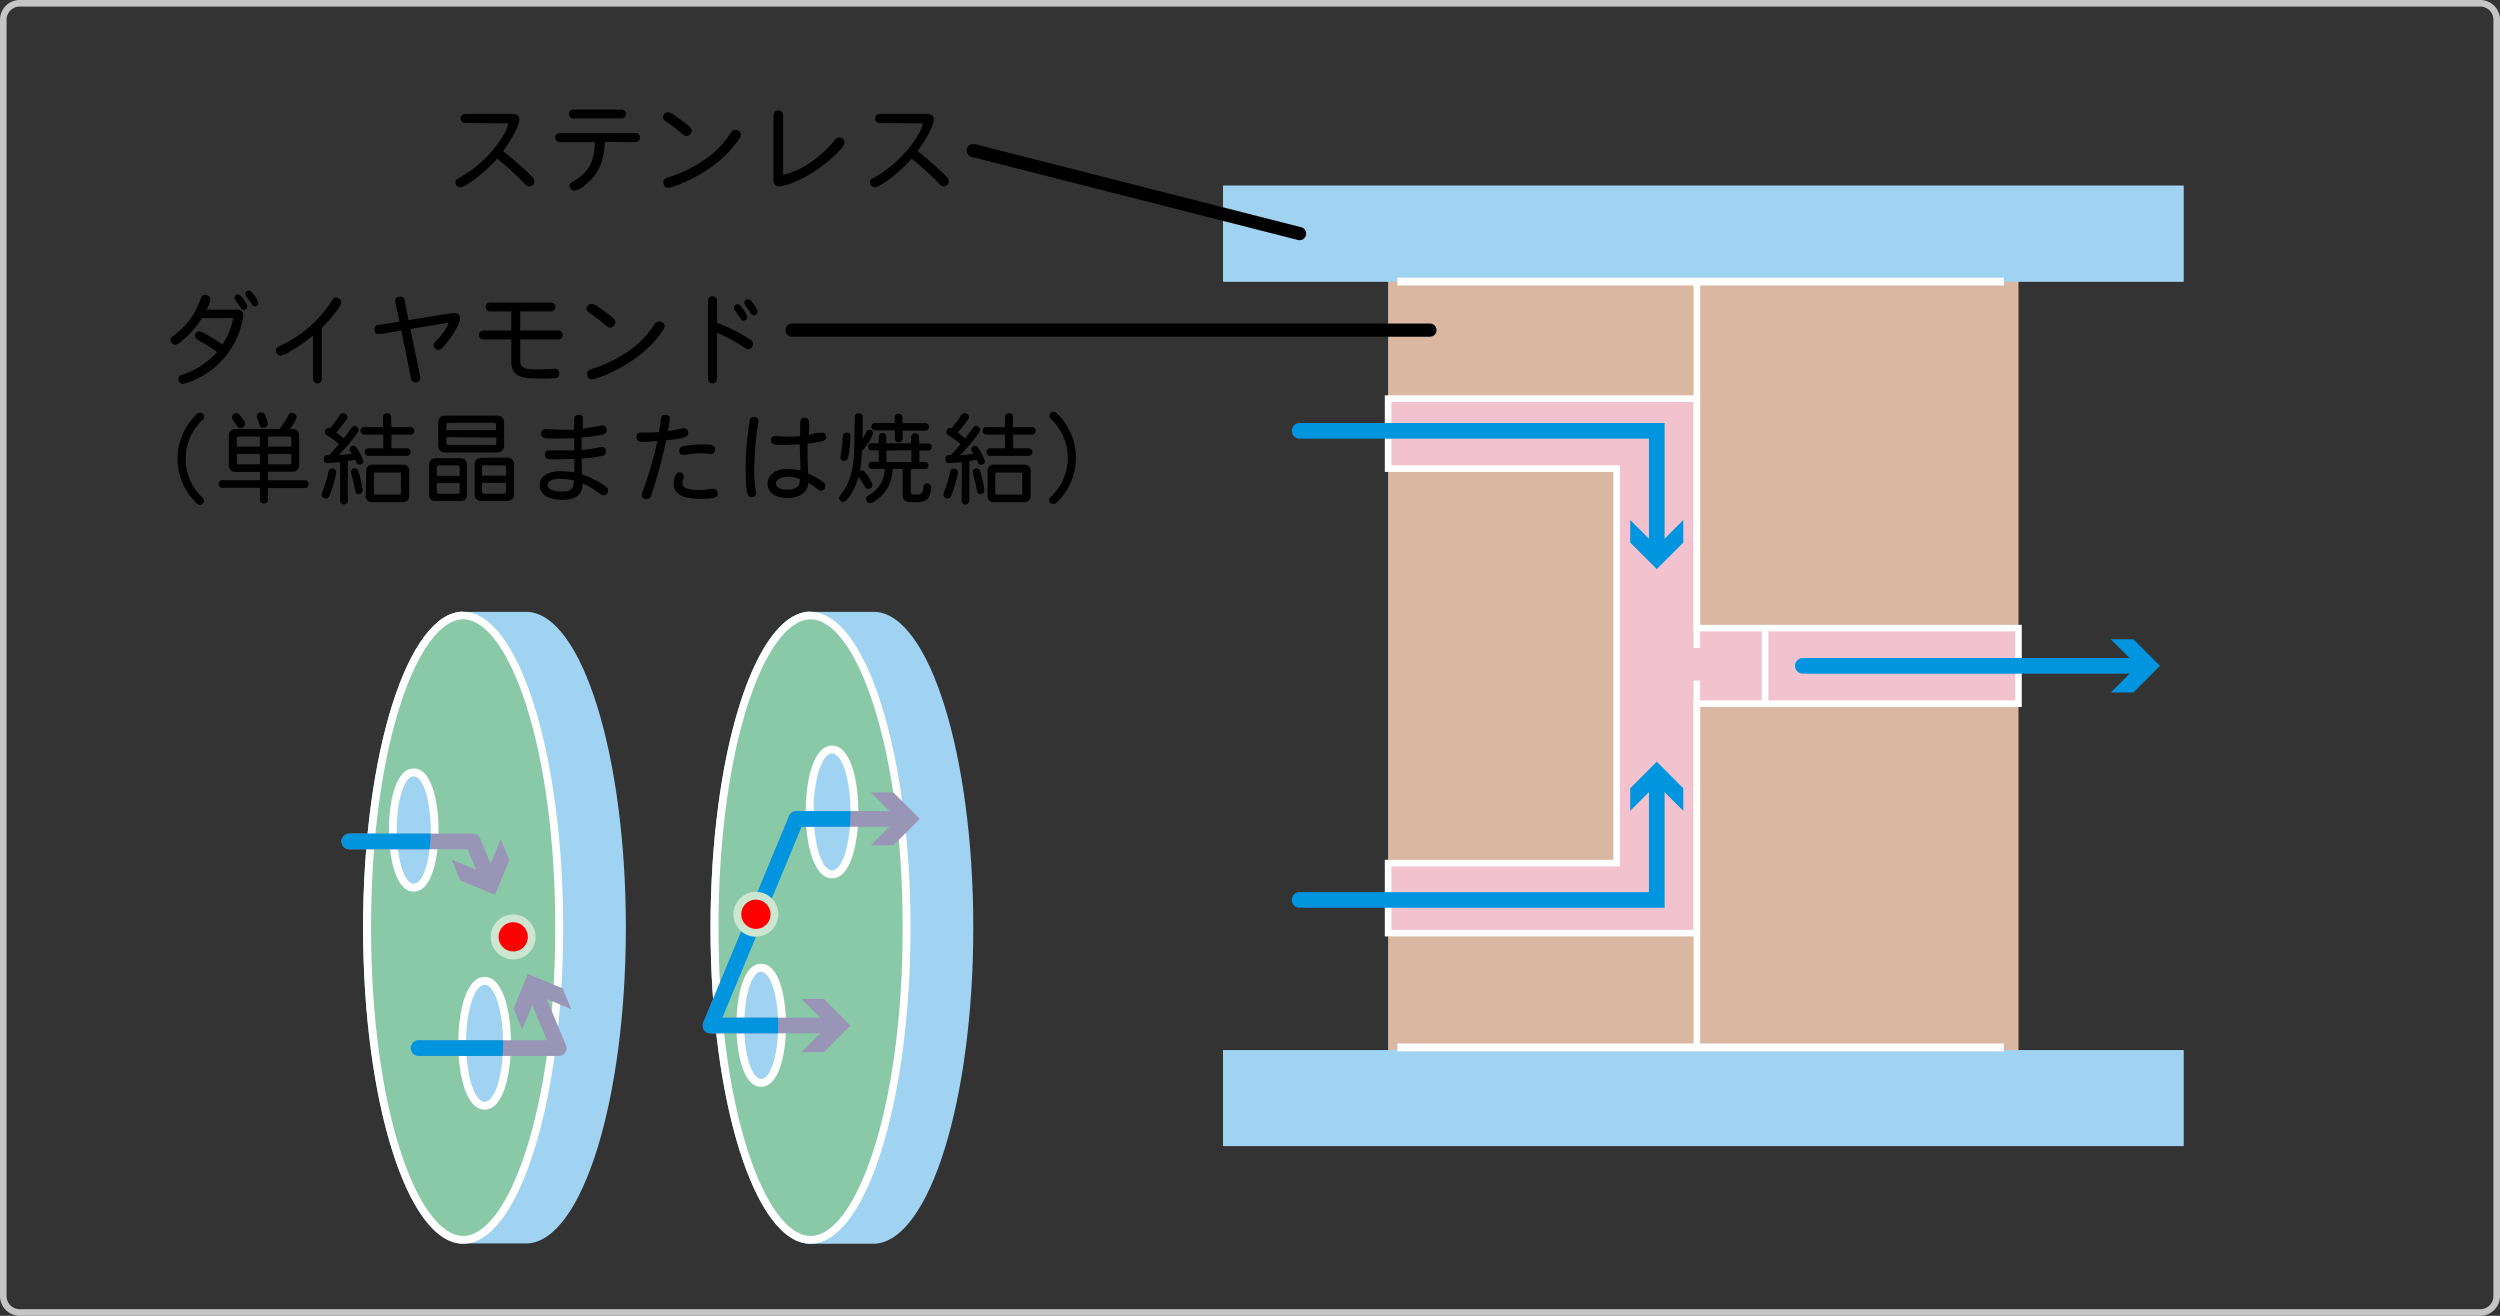 <svg xmlns="http://www.w3.org/2000/svg" xmlns:xlink="http://www.w3.org/1999/xlink" viewBox="0 0 380 200"><rect x="0" y="0" width="380" height="200" fill="#333333" stroke="none"/><defs><style>.cls-1,.cls-12,.cls-15,.cls-20,.cls-5,.cls-6,.cls-9{fill:none;}.cls-2{fill:#c5c5c5;}.cls-3{fill:#dab7a0;}.cls-4{fill:#f3c2cf;}.cls-5,.cls-9{stroke:#fff;}.cls-20,.cls-5,.cls-6,.cls-9{stroke-miterlimit:10;}.cls-15,.cls-6{stroke:#0095de;}.cls-12,.cls-15,.cls-20,.cls-6{stroke-linecap:round;}.cls-12,.cls-15,.cls-6{stroke-width:2.38px;}.cls-7{fill:#0095de;}.cls-8{fill:#a0d3f2;}.cls-9{stroke-width:1.19px;}.cls-10{fill:#89c9a7;}.cls-11{fill:#fff;}.cls-12{stroke:#9895b7;}.cls-12,.cls-15{stroke-linejoin:round;}.cls-13{fill:#9895b7;}.cls-14{clip-path:url(#clip-path);}.cls-16{fill:red;}.cls-17{fill:#cce6d0;}.cls-18{clip-path:url(#clip-path-2);}.cls-19{clip-path:url(#clip-path-3);}.cls-20{stroke:#000;stroke-width:2px;}</style><clipPath id="clip-path"><path class="cls-1" d="M126.47,114.52c-1.27,0-2.34,2.64-2.69,6.28h-5.5L102.83,159h10.49c.39,2.94,1.31,5,2.38,5,1.43,0,2.58-3.65,2.58-8.16a19.29,19.29,0,0,0-.8-5.89l7.14-19.87c.5,1.36,1.14,2.19,1.85,2.19,1.55,0,2.81-4,2.81-8.89S128,114.52,126.47,114.52Z"/></clipPath><clipPath id="clip-path-2"><path class="cls-1" d="M73.66,149.68c-1.26,0-2.32,2.61-2.69,6.2H58.49v7.71H71.33c.51,2.34,1.36,3.88,2.33,3.88,1.55,0,2.81-4,2.81-8.89S75.21,149.68,73.66,149.68Z"/></clipPath><clipPath id="clip-path-3"><path class="cls-1" d="M62.89,134.28c1.42,0,2.58-3.66,2.58-8.17S64.31,118,62.89,118c-1.25,0-2.29,2.8-2.53,6.52H49.88V132h11.2C61.55,133.39,62.19,134.28,62.89,134.28Z"/></clipPath></defs><g id="レイヤー_2" data-name="レイヤー 2"><g id="レイヤー_1-2" data-name="レイヤー 1"><path class="cls-2" d="M377,1a2,2,0,0,1,2,2V197a2,2,0,0,1-2,2H3a2,2,0,0,1-2-2V3A2,2,0,0,1,3,1H377m0-1H3A3,3,0,0,0,0,3V197a3,3,0,0,0,3,3H377a3,3,0,0,0,3-3V3a3,3,0,0,0-3-3Z"/><rect class="cls-3" x="210.99" y="37.75" width="95.82" height="126.92"/><polygon class="cls-4" points="210.99 60.59 210.99 71.23 245.73 71.23 245.73 131.19 210.99 131.19 210.99 141.84 245.73 141.84 257.92 141.84 257.92 131.19 257.92 71.23 257.92 68.99 257.92 60.59 210.99 60.59"/><rect class="cls-4" x="253.86" y="95.47" width="52.95" height="11.49"/><polygon class="cls-5" points="306.81 95.47 257.92 95.47 257.92 71.23 257.92 68.99 257.92 60.59 210.99 60.59 210.99 71.23 245.73 71.23 245.73 131.19 210.99 131.19 210.99 141.84 245.73 141.84 257.92 141.84 257.92 131.19 257.92 106.96 306.81 106.96 306.81 95.47"/><polyline class="cls-6" points="197.54 65.49 251.83 65.49 251.83 83.78"/><polygon class="cls-7" points="247.79 79.04 251.83 83.08 255.86 79.04 255.86 82.47 251.83 86.5 247.79 82.47 247.79 79.04"/><polyline class="cls-6" points="197.54 136.79 251.83 136.79 251.83 118.5"/><polygon class="cls-7" points="255.86 123.25 251.83 119.21 247.79 123.25 247.79 119.82 251.83 115.78 255.86 119.82 255.86 123.25"/><line class="cls-6" x1="274.03" y1="101.21" x2="325.59" y2="101.21"/><polygon class="cls-7" points="320.85 105.25 324.89 101.21 320.85 97.17 324.28 97.17 328.31 101.21 324.28 105.25 320.85 105.25"/><rect class="cls-8" x="185.92" y="28.23" width="145.97" height="14.57"/><rect class="cls-8" x="185.92" y="159.63" width="145.97" height="14.57"/><rect class="cls-8" x="185.92" y="28.23" width="145.97" height="14.57"/><rect class="cls-8" x="185.92" y="159.63" width="145.97" height="14.57"/><line class="cls-9" x1="212.39" y1="42.8" x2="304.57" y2="42.8"/><line class="cls-9" x1="212.39" y1="159.21" x2="304.57" y2="159.21"/><line class="cls-5" x1="257.92" y1="98.48" x2="257.92" y2="42.73"/><line class="cls-5" x1="257.92" y1="159.21" x2="257.92" y2="103.45"/><line class="cls-5" x1="268.29" y1="95.47" x2="268.29" y2="106.96"/><path class="cls-8" d="M147.94,141c0-26.23-6.65-47.54-14.91-48v0H122.66v0C114.52,93.91,108,115,108,141c0,26.53,6.8,48.05,15.2,48.05H133v0C141.29,188.53,147.94,167.23,147.94,141Z"/><ellipse class="cls-10" cx="123.21" cy="141" rx="14.61" ry="47.45"/><path class="cls-11" d="M123.21,94.14c6.77,0,14,18.83,14,46.86s-7.24,46.86-14,46.86-14-18.83-14-46.86,7.24-46.86,14-46.86m0-1.19C114.81,93,108,114.46,108,141s6.8,48.05,15.2,48.05,15.2-21.52,15.2-48.05-6.8-48-15.2-48Z"/><path class="cls-8" d="M126.47,132.91c-2.24,0-3.41-4.78-3.41-9.49s1.17-9.49,3.41-9.49,3.41,4.77,3.41,9.49S128.71,132.91,126.47,132.91Z"/><path class="cls-11" d="M126.47,114.52c1.55,0,2.81,4,2.81,8.9s-1.26,8.89-2.81,8.89-2.81-4-2.81-8.89,1.26-8.9,2.81-8.9m0-1.19c-2.77,0-4,5.07-4,10.09s1.24,10.08,4,10.08,4-5.06,4-10.08-1.24-10.09-4-10.09Z"/><path class="cls-8" d="M115.7,164.64c-2.09,0-3.18-4.41-3.18-8.76s1.09-8.76,3.18-8.76,3.18,4.41,3.18,8.76S117.79,164.64,115.7,164.64Z"/><path class="cls-11" d="M115.7,147.72c1.43,0,2.58,3.65,2.58,8.16S117.13,164,115.7,164s-2.58-3.65-2.58-8.16,1.15-8.16,2.58-8.16m0-1.19c-3,0-3.77,5.88-3.77,9.35s.79,9.35,3.77,9.35c2.61,0,3.77-4.7,3.77-9.35s-1.16-9.35-3.77-9.35Z"/><polyline class="cls-12" points="137.09 124.47 121.04 124.47 108.01 155.88 126.56 155.88"/><polygon class="cls-13" points="132.35 120.43 136.39 124.47 132.35 128.5 135.78 128.5 139.81 124.47 135.78 120.43 132.35 120.43"/><polygon class="cls-13" points="121.82 159.92 125.86 155.88 121.82 151.84 125.25 151.84 129.28 155.88 125.25 159.92 121.82 159.92"/><g class="cls-14"><polyline class="cls-15" points="139.81 124.47 121.04 124.47 108.01 155.88 129.28 155.88"/></g><path class="cls-16" d="M114.89,141.77a2.81,2.81,0,1,1,2.82-2.8A2.82,2.82,0,0,1,114.89,141.77Z"/><path class="cls-17" d="M114.9,136.75a2.22,2.22,0,1,1-2.22,2.22,2.21,2.21,0,0,1,2.22-2.22m0-1.19a3.41,3.41,0,1,0,3.4,3.41,3.41,3.41,0,0,0-3.4-3.41Z"/><path class="cls-8" d="M95.13,141c0,26.23-6.65,47.53-14.92,48v0H69.85V189c-8.14-.91-14.66-22.05-14.66-48,0-26.54,6.81-48,15.21-48h9.81v0C88.48,93.46,95.13,114.77,95.13,141Z"/><ellipse class="cls-10" cx="70.4" cy="141" rx="14.61" ry="47.45"/><path class="cls-11" d="M70.4,94.14c6.77,0,14,18.83,14,46.86s-7.24,46.86-14,46.86-14-18.83-14-46.86,7.25-46.86,14-46.86m0-1.19C62,93,55.19,114.46,55.19,141S62,189.05,70.4,189.05,85.6,167.53,85.6,141,78.79,93,70.4,93Z"/><ellipse class="cls-8" cx="73.66" cy="158.58" rx="3.41" ry="9.49"/><path class="cls-11" d="M73.66,149.68c1.55,0,2.81,4,2.81,8.9s-1.26,8.89-2.81,8.89-2.82-4-2.82-8.89,1.26-8.9,2.82-8.9m0-1.19c-2.77,0-4,5.07-4,10.09s1.24,10.08,4,10.08,4-5.06,4-10.08-1.24-10.09-4-10.09Z"/><path class="cls-8" d="M62.89,134.87c-2.09,0-3.18-4.4-3.18-8.76s1.09-8.75,3.18-8.75,3.18,4.4,3.18,8.75S65,134.87,62.89,134.87Z"/><path class="cls-11" d="M62.89,118c1.42,0,2.58,3.66,2.58,8.16s-1.16,8.17-2.58,8.17-2.59-3.66-2.59-8.17S61.46,118,62.89,118m0-1.19c-3,0-3.78,5.88-3.78,9.35s.8,9.36,3.78,9.36,3.77-5.88,3.77-9.36-.79-9.35-3.77-9.35Z"/><polyline class="cls-12" points="81.28 150.56 84.91 159.31 63.63 159.31"/><polygon class="cls-13" points="79.37 156.49 81.55 151.21 86.83 153.39 85.52 150.23 80.24 148.05 78.06 153.32 79.37 156.49"/><polyline class="cls-12" points="53.1 127.9 71.88 127.9 74.2 133.5"/><polygon class="cls-13" points="68.65 130.66 73.93 132.85 76.11 127.57 77.42 130.73 75.24 136.01 69.97 133.83 68.65 130.66"/><circle class="cls-16" cx="78.02" cy="142.4" r="2.81"/><path class="cls-17" d="M78,140.18a2.22,2.22,0,1,1-2.21,2.22A2.22,2.22,0,0,1,78,140.18M78,139a3.41,3.41,0,1,0,3.41,3.41A3.41,3.41,0,0,0,78,139Z"/><g class="cls-18"><line class="cls-15" x1="84.91" y1="159.31" x2="63.63" y2="159.31"/></g><g class="cls-19"><line class="cls-15" x1="53.1" y1="127.9" x2="71.88" y2="127.9"/></g><path d="M70.71,18.7a.69.69,0,0,1,0-1.38h7.23c.71,0,1,.38,1,.8,0,1-1.23,3.16-2.47,4.84,1.71,1.35,3.31,2.82,4.12,3.6.47.47.62.66.62,1a.82.82,0,0,1-.74.78c-.3,0-.46-.15-.79-.5a51.65,51.65,0,0,0-4.1-3.73c-2.28,2.53-4.92,4.35-5.64,4.35a.76.76,0,0,1-.72-.77c0-.31.23-.48.6-.67a18.15,18.15,0,0,0,6.56-6.24,6,6,0,0,0,.87-1.88c0-.1-.08-.15-.23-.15Z"/><path d="M91.94,21.57c-.12,2.26-.56,4.63-3,6.55a3.22,3.22,0,0,1-1.62.86.81.81,0,0,1-.74-.77c0-.28.18-.45.51-.61,2.1-1.19,3.3-2.76,3.33-6H85a.69.69,0,0,1,0-1.37H96.51a.69.69,0,1,1,0,1.37ZM87.09,18a.68.68,0,0,1,0-1.35h7.29a.68.68,0,1,1,0,1.35Z"/><path d="M102.6,17.58c2.52,1.75,2.54,2,2.54,2.28a.82.82,0,0,1-.78.81c-.29,0-.45-.14-.9-.53s-1.44-1.15-2-1.53c-.34-.24-.69-.4-.69-.78a.76.76,0,0,1,.72-.76C101.87,17.07,102.12,17.23,102.6,17.58Zm10,2.91c0,.42-.48,1-1.11,1.77-3.24,4.08-9.11,6.28-9.93,6.28-.44,0-.72-.33-.72-.85,0-.29.15-.56.7-.72a20,20,0,0,0,5-2.33,14.2,14.2,0,0,0,4.23-4c.13-.18.22-.36.34-.52a.69.69,0,0,1,.59-.36A.84.84,0,0,1,112.64,20.49Z"/><path d="M117.57,17.52a.73.73,0,1,1,1.46,0v8.85c0,.1,0,.18.13.18a11.76,11.76,0,0,0,4.07-1.89,16,16,0,0,0,3.42-3.09c.37-.45.52-.68.91-.68a.8.8,0,0,1,.81.75c0,.38-.39.84-.82,1.31-3.42,3.61-7.85,5.38-9.11,5.38a.83.83,0,0,1-.87-.94Z"/><path d="M133.71,18.7a.69.69,0,1,1,0-1.38h7.23c.71,0,1,.38,1,.8,0,1-1.23,3.16-2.47,4.84,1.71,1.35,3.31,2.82,4.12,3.6.47.47.62.66.62,1a.82.82,0,0,1-.74.78c-.3,0-.46-.15-.79-.5a51.65,51.65,0,0,0-4.1-3.73c-2.28,2.53-4.92,4.35-5.64,4.35a.76.76,0,0,1-.72-.77c0-.31.23-.48.6-.67a18.15,18.15,0,0,0,6.56-6.24,6,6,0,0,0,.87-1.88c0-.1-.08-.15-.23-.15Z"/><path d="M30.7,48.35A15.2,15.2,0,0,1,27.44,52a1.46,1.46,0,0,1-.84.4.73.73,0,0,1-.69-.72c0-.27.12-.39.51-.67a12.88,12.88,0,0,0,2.51-2.52,11.38,11.38,0,0,0,1.57-3.09c.18-.53.48-.57.71-.57a.73.73,0,0,1,.78.64,5.18,5.18,0,0,1-.59,1.59H36c.65,0,1,.38,1,.8a12.53,12.53,0,0,1-2.8,6.39,12.37,12.37,0,0,1-6.42,4.11.73.73,0,0,1-.66-.75c0-.33.15-.48.54-.63A12.19,12.19,0,0,0,33,53.51c-.59-.45-1.31-.89-1.71-1.14s-.93-.53-1.23-.71a.69.69,0,0,1-.42-.6.68.68,0,0,1,.63-.7c.54,0,3.27,1.8,3.55,2a10.55,10.55,0,0,0,1.59-3.81c0-.15-.07-.21-.25-.21Zm6.67-2.28a1,1,0,0,1,.2.54.56.56,0,0,1-.51.51c-.27,0-.35-.11-.51-.38s-.38-.57-.6-.88-.3-.41-.3-.59a.53.53,0,0,1,.54-.52C36.55,44.75,37,45.44,37.37,46.07Zm1-1.52a3.84,3.84,0,0,1,.9,1.5.53.53,0,0,1-.54.5c-.24,0-.33-.11-.52-.41s-.38-.57-.59-.84a1.46,1.46,0,0,1-.34-.63.5.5,0,0,1,.54-.49C38.05,44.18,38.17,44.28,38.39,44.55Z"/><path d="M47.59,51a24.89,24.89,0,0,1-3.39,2.34,3.86,3.86,0,0,1-1.56.71.75.75,0,0,1-.71-.77c0-.31.17-.48.69-.73a18.48,18.48,0,0,0,7.68-6.63c.33-.54.44-.69.77-.69a.77.77,0,0,1,.78.73c0,.71-2.12,3.08-2.94,3.89v7.77a.66.66,0,1,1-1.32,0Z"/><path d="M62.09,48.66l5.4-.87c.66-.1,1.32-.21,1.59-.21a.79.79,0,0,1,.84.78c0,1-1.44,3.14-2.37,4.17-.42.48-.63.66-.9.66a.78.78,0,0,1-.75-.69c0-.21.09-.36.51-.81a8,8,0,0,0,1.76-2.5c0-.06-.06-.09-.15-.09a7.48,7.48,0,0,0-1,.15L62.38,50l1.42,6.9a3.24,3.24,0,0,1,.08.59.65.65,0,0,1-.72.61.63.63,0,0,1-.69-.58L61,50.24l-2.76.46a7.18,7.18,0,0,1-.72.08c-.35,0-.6-.26-.6-.72a.6.6,0,0,1,.57-.66l3.22-.51-.52-2.52a3.15,3.15,0,0,1-.12-.68c0-.4.34-.6.72-.6a.63.63,0,0,1,.72.56Z"/><path d="M79.07,47.33v2.91h5.78a.68.68,0,1,1,0,1.36H79.07v3.23c0,1.09.68,1.32,2.55,1.32,1.07,0,2.18-.08,2.69-.08a.61.61,0,0,1,.69.68.65.65,0,0,1-.6.73c-.54.05-1.8.06-2.54.06-2.16,0-4.14-.13-4.14-2.53V51.6H73.48a.68.68,0,1,1,0-1.36h4.24V47.33h-3.3a.68.68,0,0,1,0-1.35h9.41a.68.68,0,0,1,0,1.35Z"/><path d="M91,46.7c2.52,1.75,2.54,2,2.54,2.28a.82.82,0,0,1-.78.81c-.29,0-.45-.14-.9-.53s-1.44-1.15-2-1.53c-.34-.24-.69-.4-.69-.78a.76.76,0,0,1,.72-.76C90.28,46.19,90.53,46.35,91,46.7Zm10,2.91c0,.42-.48,1-1.11,1.77-3.24,4.08-9.11,6.28-9.93,6.28-.44,0-.72-.33-.72-.85,0-.29.15-.56.7-.72a20,20,0,0,0,5-2.33,14.2,14.2,0,0,0,4.23-4c.13-.18.22-.36.34-.52a.69.69,0,0,1,.59-.36A.84.84,0,0,1,101.05,49.61Z"/><path d="M109,49.07a27.84,27.84,0,0,1,4.79,2.37c.45.28.66.49.66.84a.8.8,0,0,1-.69.81c-.29,0-.53-.23-.9-.45A27,27,0,0,0,109,50.58v7a.69.69,0,1,1-1.38,0V45.72a.69.69,0,1,1,1.38,0Zm4.31-1.49a1.43,1.43,0,0,1,.27.62.59.59,0,0,1-.57.54c-.2,0-.33-.11-.5-.39s-.42-.63-.66-1a1,1,0,0,1-.28-.58.55.55,0,0,1,.57-.53C112.43,46.29,112.67,46.52,113.35,47.58Zm1.59-.79a1.21,1.21,0,0,1,.24.57.57.57,0,0,1-.59.55c-.24,0-.37-.21-.51-.42s-.42-.63-.61-.9a1,1,0,0,1-.3-.6.53.53,0,0,1,.54-.49C114,45.5,114.13,45.59,114.94,46.79Z"/><path d="M30.7,63.9a8.1,8.1,0,0,0-2.48,5.85,8,8,0,0,0,2.46,5.79c.24.21.32.36.32.54a.66.66,0,0,1-.63.66c-.24,0-.42-.13-.93-.7A9.31,9.31,0,0,1,29.87,63a.78.78,0,0,1,.57-.27.64.64,0,0,1,.6.63A.82.82,0,0,1,30.7,63.9Z"/><path d="M39.5,71.73H35.89a1,1,0,0,1-1.11-1.11V66.33a1,1,0,0,1,1.11-1.12h6.6a12.44,12.44,0,0,0,1.3-2c.2-.37.35-.45.59-.45a.7.7,0,0,1,.72.63,4.93,4.93,0,0,1-1.05,1.79c.58,0,1.42,0,1.42,1.12v4.29a1,1,0,0,1-1.12,1.11H40.73V73h5.51a.6.6,0,1,1,0,1.19H40.73V76a.62.62,0,0,1-1.23,0V74.15H34A.6.6,0,1,1,34,73H39.5Zm-3.6-8.92a.65.65,0,0,1,.57.3c.26.33.8,1,.8,1.3a.72.72,0,0,1-.72.65.54.54,0,0,1-.47-.3c-.73-1-.82-1.1-.82-1.32A.64.64,0,0,1,35.9,62.81Zm.44,3.54c-.23,0-.33.1-.33.33v1.2H39.5V66.35ZM36,69v1.25a.29.29,0,0,0,.33.33H39.5V69Zm3.75-6.31c.39,0,.52.18.87,1.29a2.13,2.13,0,0,1,.09.48A.64.64,0,0,1,40,65c-.42,0-.45-.06-.85-1.31a1.3,1.3,0,0,1-.12-.45A.62.62,0,0,1,39.76,62.69Zm1,3.66v1.53h3.53v-1.2a.29.29,0,0,0-.33-.33Zm0,2.65v1.58h3.2a.29.29,0,0,0,.33-.33V69Z"/><path d="M51.11,71.85a17.21,17.21,0,0,1-1,3.42c-.13.32-.27.5-.58.5a.6.6,0,0,1-.63-.56,1.07,1.07,0,0,1,.12-.48,20.27,20.27,0,0,0,.9-3c.06-.27.16-.48.51-.48A.57.57,0,0,1,51.11,71.85Zm.59-1.62c-.69.08-1.74.15-1.89.15a.53.53,0,0,1-.6-.61c0-.6.37-.6.82-.6a20.53,20.53,0,0,0,1.5-1.67,13.43,13.43,0,0,0-1.74-1.27c-.27-.17-.4-.32-.4-.56a.62.62,0,0,1,.52-.63.6.6,0,0,1,.27.06,18,18,0,0,0,1.43-1.95.59.59,0,0,1,.54-.34.65.65,0,0,1,.66.57.61.61,0,0,1-.17.43,21.29,21.29,0,0,1-1.53,1.92c.33.26.92.72,1.11.92.42-.51,1-1.31,1.11-1.47s.29-.44.53-.44a.63.63,0,0,1,.64.57,1,1,0,0,1-.22.56,30.24,30.24,0,0,1-2.79,3.3c.37,0,1.42-.11,2-.2-.3-.48-.33-.52-.33-.7a.56.56,0,0,1,.57-.5.59.59,0,0,1,.51.35,7.82,7.82,0,0,1,1,2c0,.28-.26.51-.65.51a.42.42,0,0,1-.34-.21c-.08-.12-.17-.38-.24-.51-.23,0-.8.1-1.14.16v5.94a.59.59,0,1,1-1.17,0Zm2.8,1.49a15.34,15.34,0,0,1,.63,2.82.6.6,0,0,1-.6.58c-.18,0-.46-.07-.55-.6-.15-.82-.33-1.57-.51-2.19a2.28,2.28,0,0,1-.12-.61.58.58,0,0,1,.61-.53C54.25,71.19,54.4,71.36,54.5,71.72Zm5-6.8h2.9a.57.57,0,0,1,0,1.14h-2.9v2.09h2.36a.57.57,0,1,1,0,1.14H56a.57.57,0,1,1,0-1.14h2.26V66.06H55.36a.57.57,0,0,1,0-1.14h2.86V63.5a.62.62,0,1,1,1.23,0Zm-3.84,6.71a.89.89,0,0,1,1-1h4.54a.89.89,0,0,1,1,1v3.69a.89.89,0,0,1-1,1H56.59a.89.89,0,0,1-1-1Zm1.49.19c-.27,0-.32.05-.32.32v2.73c0,.27,0,.31.32.31h3.48c.27,0,.31,0,.31-.31V72.14c0-.27,0-.32-.31-.32Z"/><path d="M65.23,70.8c0-.85.3-1.15,1.14-1.15h3.46c.86,0,1.14.3,1.14,1.15V75c0,.86-.28,1.16-1.14,1.16H66.37c-.84,0-1.14-.3-1.14-1.16Zm1.18,1.53h3.47V71.15c0-.32-.11-.42-.42-.42H66.83c-.31,0-.42.1-.42.42Zm0,1.1v1.21c0,.32.11.42.42.42h2.63c.31,0,.42-.1.42-.42V73.43Zm.21-9.05c0-.87.35-1.21,1.22-1.21h7.57c.87,0,1.22.34,1.22,1.21v3.18c0,.87-.35,1.22-1.22,1.22H67.84c-.87,0-1.22-.35-1.22-1.22Zm1.22,1h7.57v-.66c0-.36-.09-.45-.45-.45H68.29c-.36,0-.45.09-.45.45Zm0,1.08v.72c0,.36.09.45.45.45H75c.36,0,.45-.09.45-.45V66.5Zm4.3,4.26c0-.78.36-1.14,1.16-1.14H77a1,1,0,0,1,1.14,1.14V75c0,.79-.36,1.15-1.14,1.15H73.3c-.8,0-1.16-.36-1.16-1.15Zm1.58,0c-.38,0-.45.09-.45.45v1.13h3.64V71.19c0-.36-.09-.45-.45-.45Zm-.45,2.67V74.6c0,.37.07.45.45.45h2.74c.36,0,.45-.08.45-.45V73.41Z"/><path d="M90.38,64.86a10.65,10.65,0,0,1,1.17-.18.63.63,0,0,1,.65.68c0,.64-.21.67-2.42,1-.6.09-1.14.15-1.38.16,0,.27,0,1.56,0,1.86a16.17,16.17,0,0,0,2.19-.27,7.83,7.83,0,0,1,.91-.15.57.57,0,0,1,.6.62.66.66,0,0,1-.57.72,21.42,21.42,0,0,1-3.12.39c0,.34.06,2,.06,2.43a14.22,14.22,0,0,1,3.47,1.72c.36.27.49.42.49.72a.7.7,0,0,1-.67.71c-.3,0-.35-.06-1.22-.68a10.75,10.75,0,0,0-2-1.12c.09,2.5-2.36,2.5-3.17,2.5-2,0-3.34-.88-3.34-2.2,0-1.86,2.08-2.15,3.27-2.15a12,12,0,0,1,2,.2c0-.63,0-1.26,0-2.07-.69,0-1.62.07-2.46.07-1.6,0-2,0-2-.73a.58.58,0,0,1,.66-.63c.45,0,1,0,1.66,0s1.43,0,2.12,0c0-.48,0-.89,0-1.85-.38,0-1.4.05-2.21.05-2.37,0-2.82,0-2.82-.74a.65.65,0,0,1,.72-.7c.33,0,1.17.09,2.46.09.53,0,1.38,0,1.83,0,0-.51,0-1.21,0-1.54s.23-.69.63-.69.71,0,.71.63c0,.33,0,1.2,0,1.5C88.84,65.09,89.75,65,90.38,64.86Zm-5.23,7.92c-.51,0-1.89.06-1.89.93,0,.68.78,1,2.23,1,.9,0,1.8-.15,1.73-1.67A8.72,8.72,0,0,0,85.15,72.78Z"/><path d="M103,65.27a5.76,5.76,0,0,1,1-.18.66.66,0,0,1,.61.7c0,.41,0,.83-3.36,1.14a73.4,73.4,0,0,1-2.28,8.4.69.69,0,0,1-.69.53.68.68,0,0,1-.73-.65,1.63,1.63,0,0,1,.15-.55,56.71,56.71,0,0,0,2.22-7.61c-.62,0-1.43.11-2.31.11-.59,0-.86-.23-.86-.75s.26-.66.77-.66c.69,0,2,0,2.64-.09.1-.59.21-1.32.27-1.83s.15-.77.69-.77.69.2.69.56a14.78,14.78,0,0,1-.3,1.89C102,65.46,102.52,65.37,103,65.27Zm.94,7.11c0,.16-.22.85-.22,1,0,1,1.39,1.09,2.4,1.09.57,0,.94,0,1.39-.07s.62-.11.87-.11a.65.65,0,0,1,.69.72c0,.5-.13.81-2.67.81-1.48,0-4-.18-4-2.31,0,0,0-1.71.89-1.71A.62.62,0,0,1,103.94,72.38Zm4-3.41c-.26,0-.89-.07-1.41-.07a11.44,11.44,0,0,0-2.06.18,4.6,4.6,0,0,1-.66.07.57.57,0,0,1-.55-.64c0-.5.15-.75,2.25-.9a11,11,0,0,1,1.17-.06c1.41,0,2,.07,2,.75A.63.63,0,0,1,107.89,69Z"/><path d="M115.28,64a7,7,0,0,1-.15,1,53.36,53.36,0,0,0-.49,6.42,19.6,19.6,0,0,0,.22,3.06,4.33,4.33,0,0,1,.08.51c0,.36-.3.58-.74.58s-.69-.34-.81-2.17c0-.65-.06-1.25-.06-1.85a48.24,48.24,0,0,1,.66-7.86.66.66,0,0,1,.62-.31A.6.6,0,0,1,115.28,64Zm9,1.84a3.46,3.46,0,0,1,.69-.1.61.61,0,0,1,.57.69c0,.4,0,.69-2.79,1,0,.24,0,.76,0,1,0,.82,0,1.87.1,3.57a10.74,10.74,0,0,1,1.88,1c.58.39.72.56.72.86a.69.69,0,0,1-.65.72c-.22,0-.31-.06-.75-.39a9.26,9.26,0,0,0-1.2-.81c0,1.51-1.41,2.31-3.18,2.31-2.43,0-3-1.34-3-2.19s.68-2.22,3-2.22a8.08,8.08,0,0,1,2,.25c0-1-.1-3-.1-4-.57,0-1.41.1-2.22.1-1.58,0-2.15,0-2.15-.7a.61.61,0,0,1,.66-.65c.41,0,.89.08,1.76.08s1.24,0,2-.08c0-.16,0-.94,0-1.11,0-1.26,0-1.68.71-1.68a.66.66,0,0,1,.66.74c0,.12,0,1.6-.06,1.9C123.26,66,124,65.85,124.25,65.79Zm-4.66,6.65c-1,0-1.68.42-1.68,1s.69.94,1.65.94c2,0,2-1.08,2-1.6A5.1,5.1,0,0,0,119.59,72.44Z"/><path d="M129.94,63.41a.53.53,0,0,1,.58-.59.54.54,0,0,1,.6.59c0,1.06,0,2.28,0,3.25a7.64,7.64,0,0,0,.48-.88c.16-.35.31-.44.57-.44a.53.53,0,0,1,.55.51A8,8,0,0,1,131,68.58a17.6,17.6,0,0,1-.3,3,.7.7,0,0,1,.3-.08c.24,0,.39.15.57.39a6.22,6.22,0,0,1,1.05,1.77.66.66,0,0,1-.63.65.58.58,0,0,1-.51-.29,8.77,8.77,0,0,0-1-1.53,10.19,10.19,0,0,1-1.1,2.57c-.46.79-.79,1.2-1.2,1.2a.62.62,0,0,1-.63-.6c0-.24.32-.59.54-.89.57-.72,1.64-2.56,1.73-6.1,0-.62.06-2.09.06-3.33Zm-.68,3a15.67,15.67,0,0,1-.34,3.11c-.12.43-.39.54-.56.54a.58.58,0,0,1-.63-.54c0-.24.12-.65.15-.89a13.91,13.91,0,0,0,.17-1.47,6.11,6.11,0,0,1,.12-1.08.56.56,0,0,1,.52-.31C129.1,65.72,129.26,66,129.26,66.36Zm10.46,1H141a.54.54,0,1,1,0,1.07h-1.26v1.74h.91a.55.55,0,0,1,0,1.09h-2.2v3.23c0,.6.06.63.73.63.92,0,1-.12,1.16-1.08.06-.47.34-.6.58-.6a.61.61,0,0,1,.63.64s-.06,1.62-1,2a4.32,4.32,0,0,1-1.58.19c-1,0-1.78,0-1.78-1.15V71.28h-1.52a5.76,5.76,0,0,1-2.7,4.89,1.27,1.27,0,0,1-.73.3.65.65,0,0,1-.62-.63c0-.27.15-.43.59-.67a4.61,4.61,0,0,0,2.28-3.89h-2a.55.55,0,0,1,0-1.09h1.08V68.45h-1.16a.54.54,0,0,1,0-1.07h1.16v-1a.57.57,0,1,1,1.14,0v1h3.79v-1a.6.6,0,0,1,1.19,0Zm-2.52-3.09h3.52a.57.57,0,0,1,0,1.13H137.2v1.12a.59.59,0,1,1-1.17,0V65.42h-3.09a.57.57,0,0,1,0-1.13H136v-.9a.59.59,0,0,1,1.17,0Zm-2.46,4.16v1.74h3.79V68.45Z"/><path d="M145.61,71.85a17.21,17.21,0,0,1-1,3.42c-.13.32-.27.5-.58.5a.6.6,0,0,1-.63-.56,1.07,1.07,0,0,1,.12-.48,20.27,20.27,0,0,0,.9-3c.06-.27.16-.48.51-.48A.57.57,0,0,1,145.61,71.85Zm.59-1.62c-.69.08-1.74.15-1.89.15a.53.53,0,0,1-.6-.61c0-.6.37-.6.82-.6A20.53,20.53,0,0,0,146,67.5a13.43,13.43,0,0,0-1.74-1.27c-.27-.17-.4-.32-.4-.56a.62.62,0,0,1,.52-.63.6.6,0,0,1,.27.06,18,18,0,0,0,1.43-1.95.59.59,0,0,1,.54-.34.65.65,0,0,1,.66.57.61.61,0,0,1-.17.43,21.29,21.29,0,0,1-1.53,1.92c.33.26.92.72,1.11.92.42-.51,1-1.31,1.11-1.47s.29-.44.53-.44a.63.63,0,0,1,.64.57,1,1,0,0,1-.22.56,30.24,30.24,0,0,1-2.79,3.3c.37,0,1.42-.11,2-.2-.3-.48-.33-.52-.33-.7a.56.56,0,0,1,.57-.5.59.59,0,0,1,.51.35,7.82,7.82,0,0,1,1,2c0,.28-.26.51-.65.51a.42.42,0,0,1-.34-.21c-.08-.12-.17-.38-.24-.51-.23,0-.8.1-1.14.16v5.94a.59.59,0,1,1-1.17,0Zm2.8,1.49a15.34,15.34,0,0,1,.63,2.82.6.6,0,0,1-.6.58c-.18,0-.46-.07-.55-.6-.15-.82-.33-1.57-.51-2.19a2.28,2.28,0,0,1-.12-.61.58.58,0,0,1,.61-.53C148.75,71.19,148.9,71.36,149,71.72Zm4.95-6.8h2.9a.57.57,0,1,1,0,1.14H154v2.09h2.36a.57.57,0,1,1,0,1.14h-5.85a.57.57,0,1,1,0-1.14h2.26V66.06h-2.86a.57.57,0,1,1,0-1.14h2.86V63.5a.62.62,0,1,1,1.23,0Zm-3.84,6.71a.89.89,0,0,1,1-1h4.54a.89.89,0,0,1,1,1v3.69a.89.89,0,0,1-1,1h-4.54a.89.89,0,0,1-1-1Zm1.49.19c-.27,0-.32.05-.32.32v2.73c0,.27.05.31.32.31h3.48c.27,0,.31,0,.31-.31V72.14c0-.27,0-.32-.31-.32Z"/><path d="M160.15,62.58c.22,0,.46.18.93.68a9.53,9.53,0,0,1,2.46,6.39,9.42,9.42,0,0,1-2.91,6.72.84.84,0,0,1-.51.24.66.66,0,0,1-.65-.63c0-.24.15-.36.39-.59a8.12,8.12,0,0,0,2.45-5.85,8.21,8.21,0,0,0-2.46-5.76c-.24-.22-.33-.34-.33-.55A.7.7,0,0,1,160.15,62.58Z"/><line class="cls-20" x1="147.94" y1="22.88" x2="197.54" y2="35.51"/><line class="cls-20" x1="217.35" y1="50.18" x2="120.41" y2="50.18"/></g></g></svg>